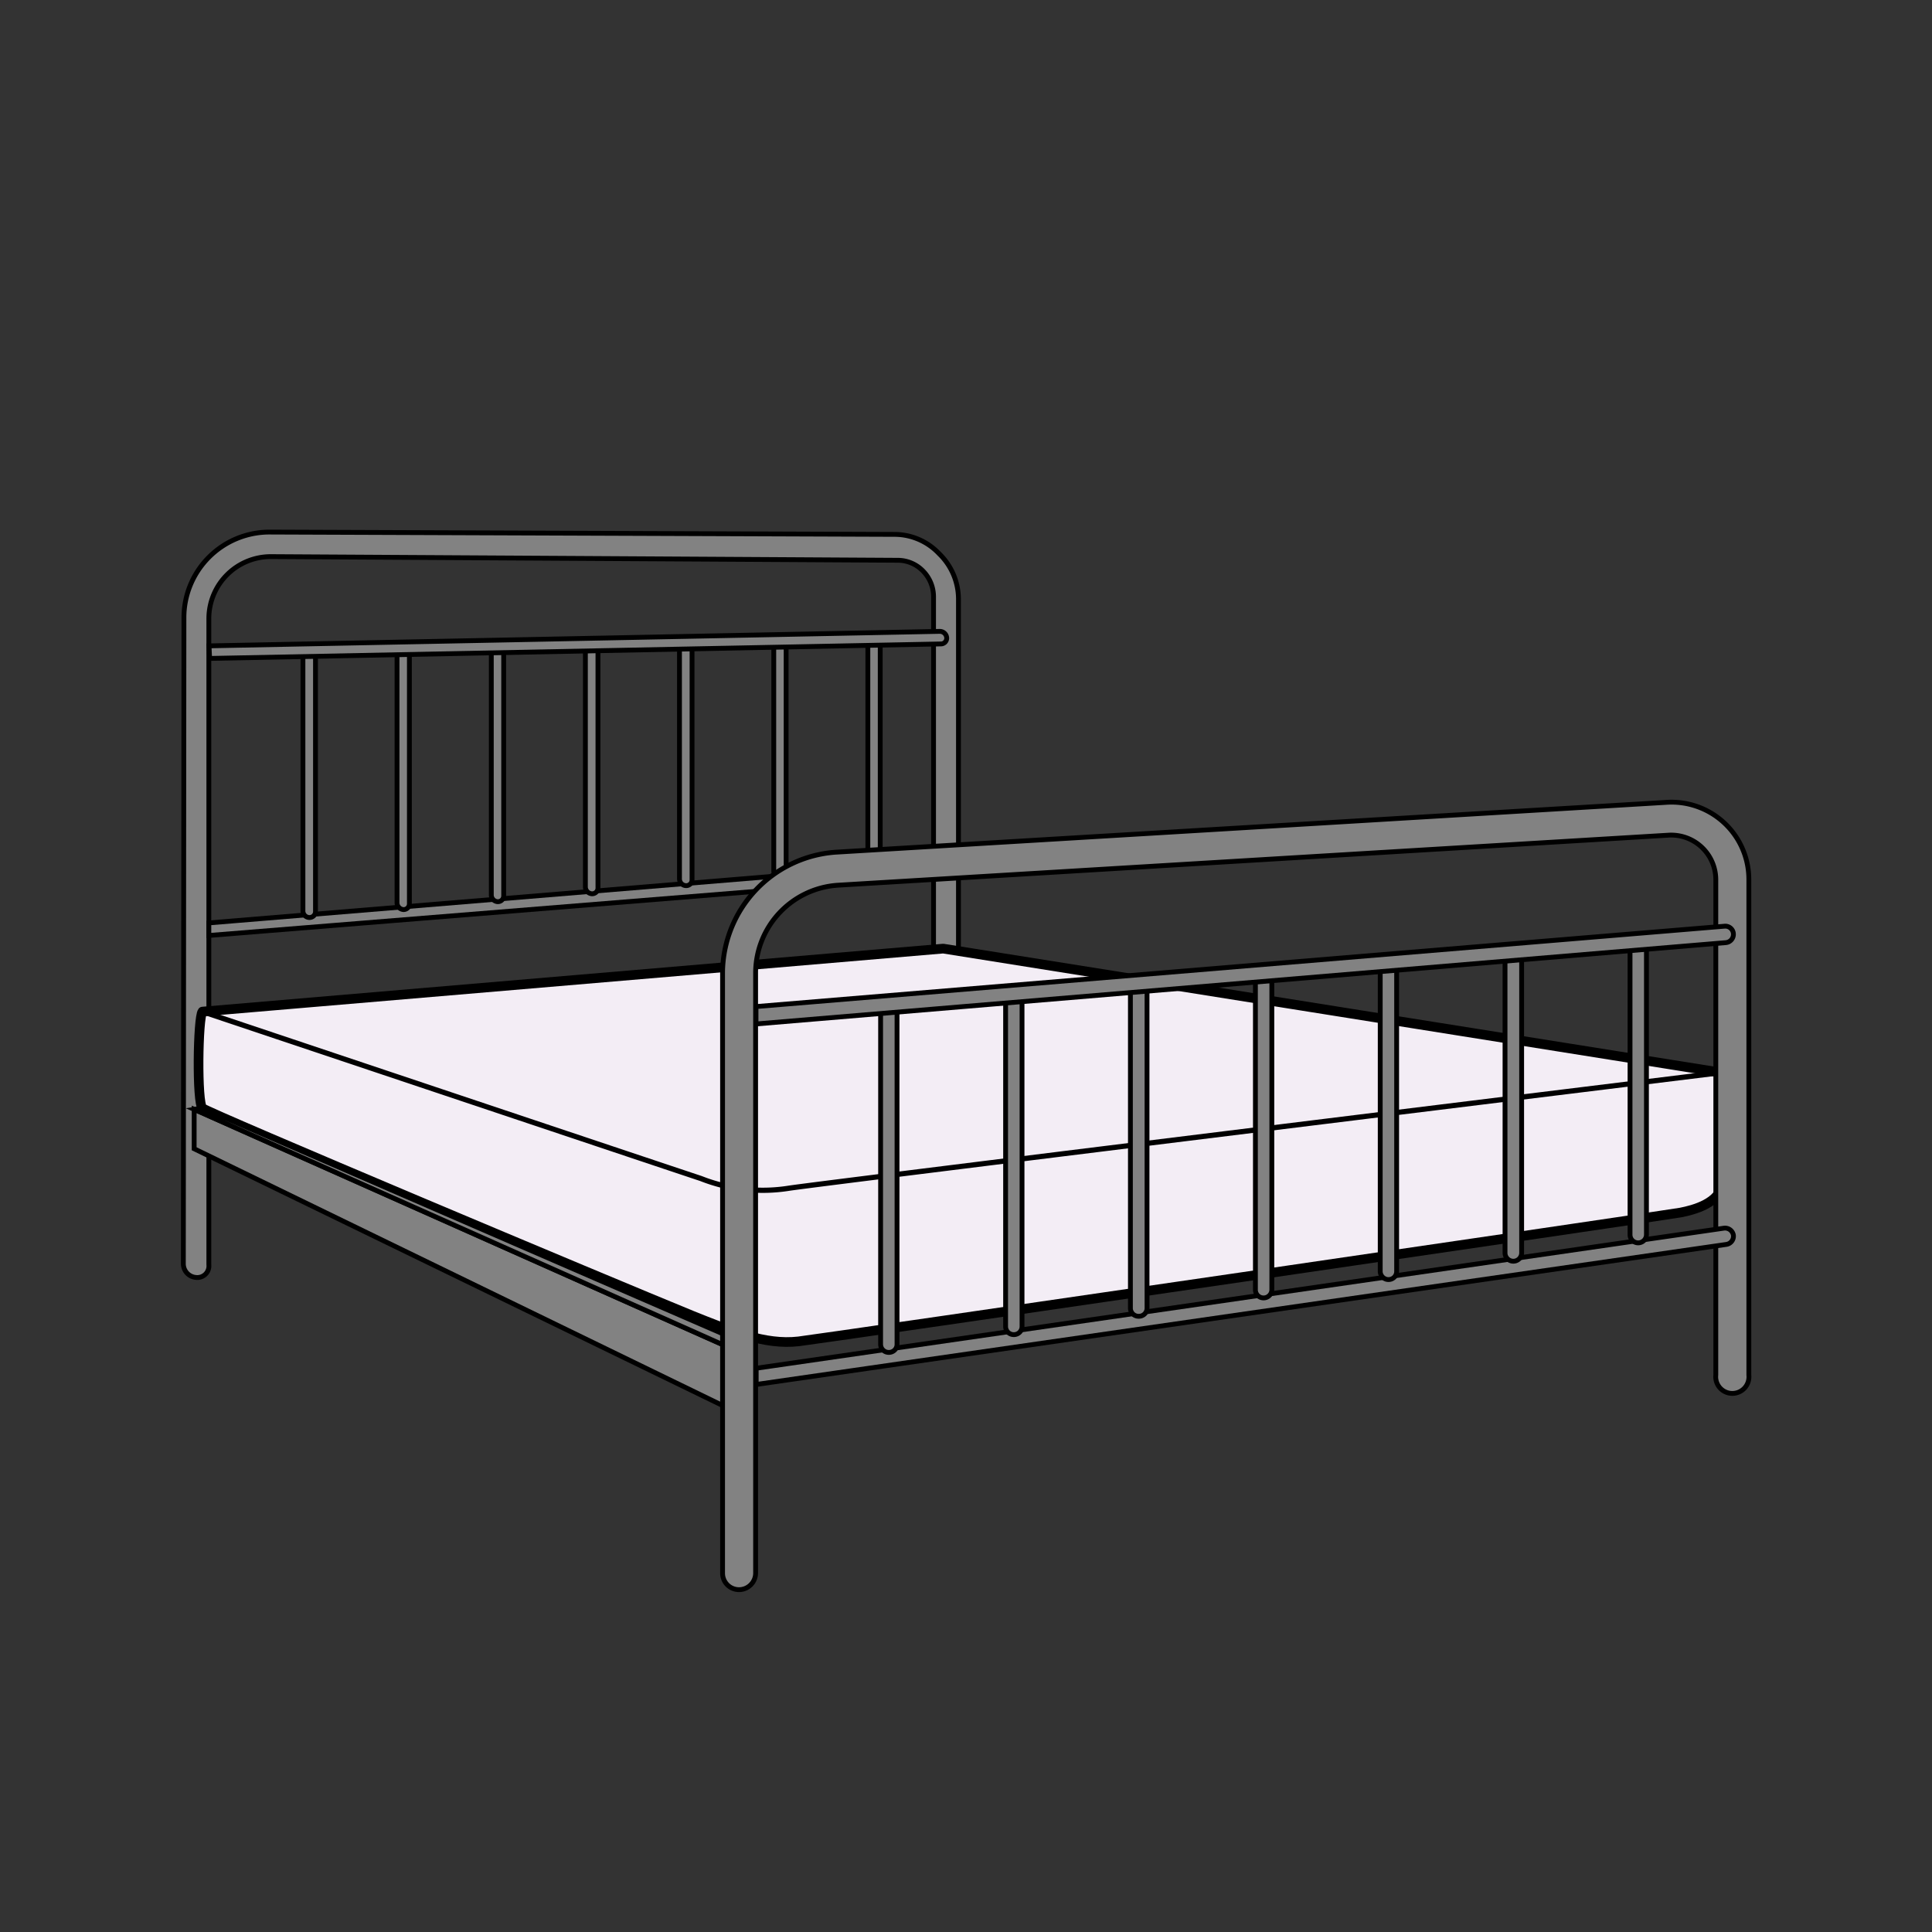 <svg xmlns="http://www.w3.org/2000/svg" viewBox="0 0 100 100"><rect x="0" y="0" width="100" height="100" fill="#333333" stroke="none"/><defs><style>.cls-1{fill:#828282;stroke-miterlimit:10;stroke-width:0.25px;}.cls-1,.cls-2,.cls-3{stroke:#000;}.cls-2{fill:#f3edf5;stroke-width:0.5px;}.cls-2,.cls-3{stroke-linecap:round;stroke-linejoin:round;}.cls-3{fill:none;stroke-width:0.27px;}</style></defs><g id="standard"><path class="cls-1" d="M10.14,66.12a.71.71,0,0,1-.65-.7L9.52,32a4.43,4.43,0,0,1,4.41-4.46l32.41.12a3.18,3.18,0,0,1,2.27,1,3.28,3.28,0,0,1,1,2.32l0,29.25a.6.6,0,0,1-.65.61.7.7,0,0,1-.64-.69l0-29.25a1.9,1.9,0,0,0-.54-1.34,1.82,1.82,0,0,0-1.31-.56L14,28.81A3.21,3.21,0,0,0,10.81,32l0,33.46A.6.6,0,0,1,10.14,66.12Z"/><path class="cls-1" d="M10.81,47.77l37.78-3.12A.35.35,0,0,1,49,45a.31.31,0,0,1-.27.36L10.81,48.42Z"/><path class="cls-1" d="M16,47.49a.34.34,0,0,1-.32-.34V33.75a.3.3,0,0,1,.33-.31.36.36,0,0,1,.32.35v13.4A.31.31,0,0,1,16,47.49Z"/><path class="cls-1" d="M20.88,47.08a.36.36,0,0,1-.33-.35l0-13.07a.3.3,0,0,1,.32-.31.35.35,0,0,1,.32.35V46.77A.3.3,0,0,1,20.88,47.08Z"/><path class="cls-1" d="M25.75,46.67a.35.35,0,0,1-.32-.35V33.57a.29.29,0,0,1,.32-.3.34.34,0,0,1,.32.34V46.36A.3.3,0,0,1,25.75,46.67Z"/><path class="cls-1" d="M30.62,46.26a.36.36,0,0,1-.32-.35V33.49a.31.31,0,0,1,.33-.31.36.36,0,0,1,.32.35l0,12.42A.3.3,0,0,1,30.62,46.26Z"/><path class="cls-1" d="M35.49,45.84a.35.35,0,0,1-.32-.34V33.4a.32.32,0,0,1,.33-.31.35.35,0,0,1,.32.35v12.1A.3.3,0,0,1,35.49,45.84Z"/><path class="cls-1" d="M40.37,45.43a.35.35,0,0,1-.32-.35V33.31a.29.29,0,0,1,.32-.3.34.34,0,0,1,.32.35V45.13A.29.29,0,0,1,40.37,45.43Z"/><path class="cls-1" d="M45.24,45a.35.35,0,0,1-.32-.35V33.23a.31.31,0,0,1,.32-.31.34.34,0,0,1,.32.35V44.71A.3.3,0,0,1,45.24,45Z"/><path class="cls-1" d="M10.82,33.43l37.8-.75A.36.36,0,0,1,49,33a.3.3,0,0,1-.3.33l-37.85.75Z"/><path class="cls-2" d="M10.48,52.36c-.24.3-.3,4.74,0,5s21.1,9,25.33,10.73c2,.8,3.78,1.54,5.52,1.34,1-.11,45-6.54,45.66-6.67s2.05-.48,2.18-1.54,0-5.69,0-5.69L48.82,49.1Z"/><path class="cls-3" d="M10.48,52.36S34.77,60.5,36.28,61a8.69,8.69,0,0,0,4.57.5c2-.3,48.37-6,48.37-6"/><polygon class="cls-1" points="10.05 57.42 37.61 69.69 37.61 72.85 10.05 59.46 10.05 57.42"/><polygon class="cls-1" points="10.48 57.35 10.05 57.42 37.61 69.69 38.11 69.34 10.48 57.35"/><path class="cls-1" d="M38.25,82.28a.85.85,0,0,1-.85-.85V50.31a6.3,6.3,0,0,1,5.84-6.2l43-2.58a4,4,0,0,1,4.28,4V71.17a.86.86,0,1,1-1.71,0V45.55a2.31,2.31,0,0,0-2.47-2.32l-43,2.59a4.56,4.56,0,0,0-4.23,4.49V81.43A.86.86,0,0,1,38.25,82.28Z"/><path class="cls-1" d="M39.14,70.82l50.09-7.25a.44.44,0,0,1,.49.36.43.43,0,0,1-.36.48L39.14,71.66Z"/><path class="cls-1" d="M46,70a.42.42,0,0,1-.42-.42V52.12a.43.43,0,1,1,.85,0V69.61A.42.42,0,0,1,46,70Z"/><path class="cls-1" d="M52.48,69.08a.42.42,0,0,1-.43-.42V51.59a.43.43,0,0,1,.85,0V68.66A.42.42,0,0,1,52.48,69.08Z"/><path class="cls-1" d="M58.94,68.13a.42.42,0,0,1-.43-.42V51.07a.43.43,0,0,1,.86,0V67.71A.42.42,0,0,1,58.94,68.13Z"/><path class="cls-1" d="M65.4,67.18a.42.42,0,0,1-.42-.43V50.54a.43.43,0,1,1,.85,0V66.75A.43.43,0,0,1,65.4,67.18Z"/><path class="cls-1" d="M71.87,66.23a.43.43,0,0,1-.43-.43V50a.43.43,0,1,1,.85,0V65.8A.42.42,0,0,1,71.87,66.23Z"/><path class="cls-1" d="M78.33,65.28a.43.43,0,0,1-.43-.43V49.49a.43.43,0,0,1,.86,0V64.85A.43.43,0,0,1,78.33,65.28Z"/><path class="cls-1" d="M84.79,64.33a.42.42,0,0,1-.42-.43V49a.43.43,0,1,1,.85,0V63.9A.43.43,0,0,1,84.79,64.33Z"/><path class="cls-1" d="M39.13,52.1l50.13-4.16a.42.42,0,0,1,.46.39.43.43,0,0,1-.39.46L39.13,53Z"/></g></svg>
